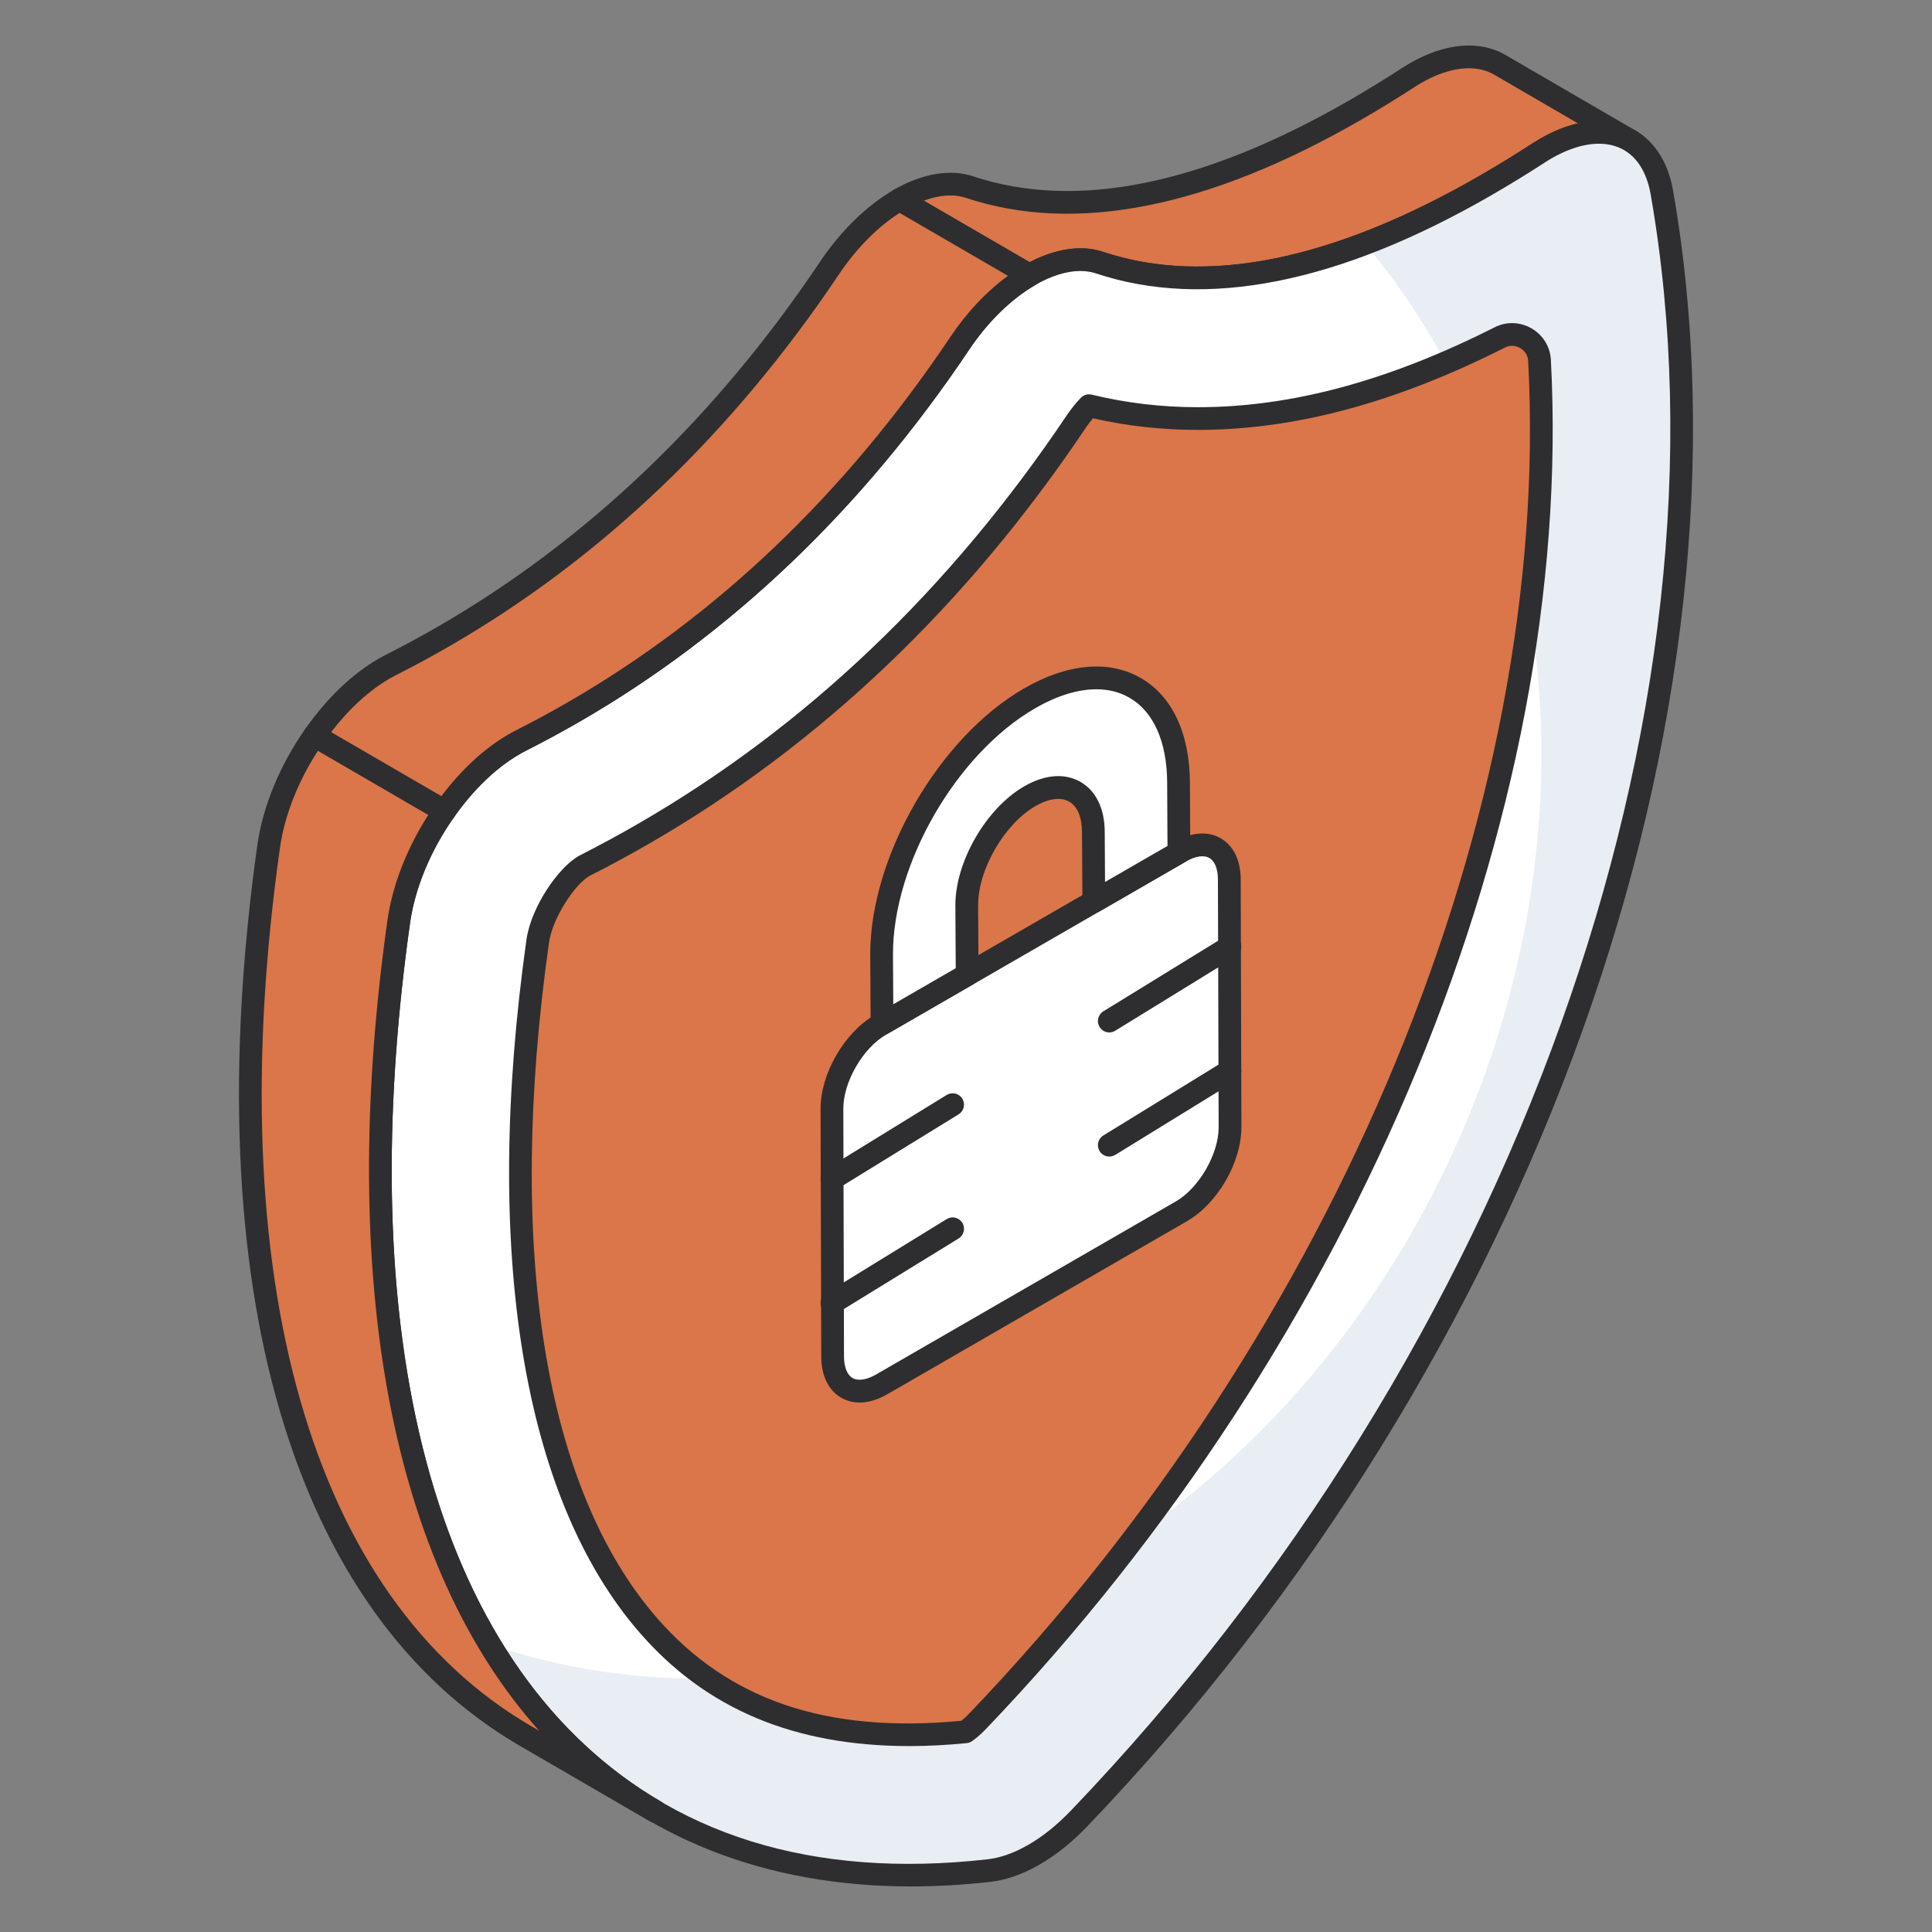 <svg width="48" height="48" viewBox="0 0 48 48" fill="none" xmlns="http://www.w3.org/2000/svg">
<rect x="0" y="0" width="48" height="48" fill="#808080" stroke="none"/>
<path d="M37.257 1.609L40.488 3.486C39.95 3.173 39.205 3.228 38.4 3.692C38.342 3.726 38.283 3.762 38.223 3.8C37.78 4.088 37.344 4.355 36.916 4.602C33.147 6.779 29.956 7.403 27.317 6.527C26.811 6.356 26.192 6.482 25.574 6.838L22.344 4.961C22.962 4.604 23.581 4.479 24.087 4.649C26.726 5.525 29.916 4.901 33.686 2.725C34.114 2.478 34.55 2.211 34.993 1.923C35.052 1.885 35.111 1.849 35.17 1.815C35.975 1.35 36.719 1.296 37.257 1.609Z" fill="#DA7649"/>
<path d="M29.744 7.187C28.858 7.187 28.019 7.056 27.23 6.794C26.815 6.653 26.279 6.757 25.717 7.082C25.629 7.133 25.522 7.133 25.434 7.082L22.203 5.205C22.116 5.154 22.062 5.061 22.062 4.96C22.063 4.86 22.117 4.767 22.204 4.716C22.91 4.309 23.612 4.191 24.179 4.381C26.738 5.232 29.891 4.591 33.546 2.48C33.97 2.235 34.402 1.97 34.841 1.686C34.905 1.644 34.968 1.606 35.03 1.57C35.898 1.068 36.761 0.992 37.401 1.364L40.631 3.242C40.766 3.32 40.812 3.493 40.733 3.628C40.655 3.762 40.482 3.809 40.347 3.73L40.344 3.728C39.887 3.464 39.23 3.539 38.543 3.936C38.488 3.968 38.434 4.002 38.378 4.037C37.931 4.327 37.492 4.597 37.059 4.846C34.36 6.405 31.911 7.187 29.744 7.187ZM26.842 6.169C27.042 6.169 27.232 6.199 27.409 6.259C29.971 7.109 33.121 6.468 36.776 4.358C37.201 4.112 37.632 3.848 38.072 3.563C38.136 3.522 38.199 3.483 38.261 3.447C38.583 3.261 38.9 3.134 39.203 3.065L37.117 1.852C36.658 1.586 36.002 1.662 35.313 2.059C35.258 2.09 35.203 2.124 35.148 2.16C34.701 2.45 34.261 2.719 33.829 2.969C30.027 5.164 26.72 5.821 24 4.917C23.7 4.816 23.34 4.842 22.95 4.986L25.58 6.514C26.016 6.286 26.447 6.169 26.842 6.169Z" fill="#2E2E30"/>
<path d="M25.578 6.838C26.197 6.481 26.815 6.356 27.322 6.526C29.96 7.402 33.151 6.778 36.92 4.602C37.349 4.355 37.784 4.088 38.228 3.8C38.287 3.762 38.346 3.726 38.405 3.692C39.809 2.881 41.031 3.321 41.289 4.778C43.493 17.404 38.184 33.302 26.811 45.179C26.45 45.556 26.07 45.86 25.69 46.079C25.309 46.299 24.928 46.434 24.567 46.475C13.144 47.759 7.777 38.025 9.908 22.896C10.156 21.147 11.372 19.299 12.772 18.491C12.83 18.457 12.889 18.425 12.948 18.395C13.392 18.171 13.828 17.934 14.256 17.687C18.027 15.51 21.214 12.452 23.839 8.537C24.343 7.783 24.96 7.195 25.578 6.838Z" fill="white"/>
<path d="M26.808 45.18C26.445 45.557 26.068 45.857 25.684 46.081C25.308 46.297 24.924 46.437 24.568 46.472C18.858 47.114 14.663 45.006 12.164 40.853C21.064 43.868 31.499 38.668 36.106 28.617C39.791 20.562 38.668 11.704 33.914 6.057C34.87 5.694 35.868 5.205 36.915 4.605C37.348 4.354 37.781 4.089 38.227 3.802C38.283 3.761 38.346 3.726 38.402 3.691C39.805 2.881 41.027 3.321 41.285 4.78C43.491 17.407 38.179 33.3 26.808 45.18Z" fill="#E9EDF4"/>
<path d="M22.635 46.868C19.029 46.868 15.974 45.669 13.719 43.349C9.788 39.307 8.336 32.029 9.628 22.856C9.885 21.04 11.148 19.101 12.63 18.246C12.692 18.21 12.756 18.176 12.819 18.143C13.259 17.921 13.691 17.687 14.114 17.442C17.809 15.309 21.002 12.26 23.605 8.379C24.114 7.615 24.765 6.981 25.437 6.593C26.143 6.185 26.845 6.067 27.411 6.258C29.973 7.109 33.123 6.468 36.779 4.357C37.203 4.112 37.634 3.847 38.074 3.562C38.138 3.521 38.201 3.483 38.263 3.447C39.077 2.976 39.871 2.879 40.5 3.172C41.057 3.431 41.435 3.984 41.566 4.728C43.849 17.805 38.137 33.759 27.014 45.374C26.636 45.769 26.238 46.088 25.831 46.323C25.411 46.565 24.996 46.711 24.597 46.755C23.927 46.83 23.272 46.868 22.635 46.868ZM26.842 6.733C26.504 6.733 26.118 6.852 25.72 7.082C25.121 7.428 24.537 8 24.074 8.693C21.423 12.646 18.167 15.755 14.397 17.931C13.963 18.181 13.524 18.42 13.076 18.646C13.022 18.674 12.967 18.703 12.914 18.734C11.569 19.511 10.422 21.277 10.187 22.935C8.92 31.931 10.318 39.042 14.123 42.955C16.688 45.593 20.191 46.682 24.535 46.194C24.856 46.158 25.196 46.037 25.548 45.834C25.91 45.626 26.265 45.339 26.606 44.984C37.609 33.494 43.263 17.731 41.01 4.826C40.91 4.26 40.651 3.865 40.262 3.683C39.806 3.471 39.195 3.561 38.545 3.936C38.49 3.967 38.436 4.001 38.381 4.037C37.933 4.327 37.494 4.596 37.061 4.846C33.26 7.041 29.953 7.697 27.232 6.794C27.111 6.753 26.98 6.733 26.842 6.733Z" fill="#2E2E30"/>
<path d="M6.677 21.019C5.155 31.822 7.457 39.874 13.056 43.128L16.287 45.006C10.687 41.752 8.386 33.7 9.908 22.896C10.042 21.948 10.466 20.977 11.045 20.153L7.814 18.275C7.236 19.1 6.812 20.071 6.677 21.019Z" fill="#DA7649"/>
<path d="M16.286 45.288C16.238 45.288 16.189 45.276 16.144 45.25C16.143 45.249 16.142 45.249 16.141 45.248L12.913 43.373C7.232 40.071 4.857 31.909 6.396 20.98C6.396 20.979 6.396 20.98 6.396 20.98C6.532 20.029 6.953 19.011 7.582 18.113C7.665 17.993 7.826 17.958 7.955 18.032L11.185 19.909C11.254 19.948 11.302 20.015 11.319 20.092C11.336 20.169 11.32 20.25 11.274 20.315C10.695 21.141 10.309 22.072 10.187 22.936C8.68 33.626 10.955 41.581 16.428 44.762C16.562 44.84 16.608 45.013 16.53 45.148C16.477 45.238 16.383 45.288 16.286 45.288ZM6.956 21.058C5.45 31.748 7.725 39.704 13.197 42.885L13.394 42.999C9.732 38.912 8.365 31.814 9.627 22.857C9.75 21.995 10.107 21.078 10.641 20.245L7.899 18.652C7.401 19.423 7.068 20.268 6.956 21.058Z" fill="#2E2E30"/>
<path d="M22.347 4.961C21.728 5.318 21.111 5.906 20.607 6.66C17.982 10.575 14.795 13.633 11.024 15.81C10.596 16.057 10.16 16.293 9.716 16.518C9.657 16.548 9.598 16.58 9.54 16.614C8.898 16.984 8.301 17.578 7.812 18.275L11.043 20.152C11.532 19.455 12.129 18.861 12.771 18.491C12.829 18.457 12.888 18.425 12.947 18.395C13.39 18.171 13.826 17.935 14.255 17.687C18.025 15.511 21.212 12.453 23.838 8.537C24.341 7.783 24.959 7.195 25.577 6.838L22.347 4.961Z" fill="#DA7649"/>
<path d="M11.045 20.435C10.996 20.435 10.947 20.422 10.903 20.396L7.672 18.519C7.603 18.48 7.555 18.413 7.538 18.336C7.521 18.259 7.537 18.178 7.583 18.113C8.117 17.351 8.746 16.747 9.4 16.369C9.463 16.333 9.525 16.299 9.589 16.267C10.028 16.044 10.461 15.81 10.885 15.565C14.579 13.432 17.772 10.383 20.374 6.503C20.885 5.738 21.536 5.104 22.206 4.717C22.295 4.666 22.401 4.666 22.49 4.717L25.721 6.594C25.808 6.645 25.861 6.738 25.861 6.839C25.86 6.939 25.807 7.032 25.72 7.083C25.122 7.428 24.537 8 24.075 8.694C21.423 12.647 18.168 15.755 14.398 17.932C13.964 18.182 13.524 18.421 13.076 18.647C13.022 18.674 12.968 18.704 12.914 18.735C12.33 19.072 11.764 19.618 11.275 20.314C11.221 20.392 11.133 20.435 11.045 20.435ZM8.227 18.189L10.966 19.78C11.466 19.116 12.039 18.589 12.631 18.247C12.692 18.211 12.756 18.177 12.82 18.144C13.259 17.921 13.691 17.688 14.115 17.443C17.81 15.31 21.003 12.261 23.605 8.38C24.014 7.767 24.513 7.238 25.042 6.853L22.351 5.29C21.802 5.639 21.272 6.176 20.843 6.817C18.192 10.77 14.937 13.878 11.167 16.054C10.734 16.305 10.293 16.543 9.845 16.77C9.791 16.797 9.737 16.827 9.682 16.858C9.17 17.154 8.671 17.611 8.227 18.189Z" fill="#2E2E30"/>
<path d="M22.598 43.098C19.819 43.098 17.695 42.208 16.104 40.377C13.253 37.096 12.278 31.061 13.36 23.383C13.463 22.658 14.075 21.766 14.512 21.513C15.022 21.255 15.52 20.985 15.998 20.709C20.196 18.285 23.808 14.844 26.734 10.481C26.847 10.312 26.959 10.179 27.057 10.079C27.931 10.292 28.833 10.399 29.758 10.399C32.112 10.399 34.58 9.737 37.264 8.382C37.697 8.163 38.223 8.468 38.249 8.953C38.843 20.141 33.599 33.04 24.286 42.766C24.153 42.905 24.049 42.985 23.989 43.026C23.509 43.074 23.044 43.098 22.598 43.098Z" fill="#DA7649"/>
<path d="M24.288 42.766C24.156 42.905 24.051 42.982 23.988 43.024C23.514 43.073 23.046 43.101 22.599 43.101C19.821 43.101 17.699 42.207 16.107 40.379C15.521 39.702 15.012 38.906 14.586 38.005C15.486 38.18 16.415 38.271 17.357 38.271C26.445 38.271 33.816 29.909 33.816 19.599C33.816 16.2 33.013 13.01 31.61 10.267C33.404 10.008 35.275 9.387 37.264 8.382C37.697 8.166 38.227 8.466 38.248 8.954C38.842 20.143 33.599 33.042 24.288 42.766Z" fill="#DA7649"/>
<path d="M22.598 43.381C19.733 43.381 17.539 42.459 15.892 40.563C12.986 37.219 11.987 31.104 13.08 23.344C13.197 22.528 13.87 21.559 14.372 21.269C14.89 21.006 15.383 20.739 15.857 20.464C20.016 18.064 23.596 14.652 26.5 10.323C26.612 10.157 26.732 10.008 26.856 9.881C26.925 9.811 27.027 9.781 27.124 9.805C27.973 10.012 28.859 10.117 29.758 10.117C32.076 10.117 34.49 9.467 37.137 8.13C37.427 7.983 37.768 7.995 38.051 8.159C38.335 8.323 38.514 8.615 38.531 8.938C39.132 20.252 33.752 33.289 24.491 42.961C24.343 43.115 24.223 43.208 24.149 43.259C24.11 43.286 24.065 43.302 24.018 43.307C23.528 43.356 23.05 43.381 22.598 43.381ZM27.154 10.392C27.09 10.467 27.028 10.55 26.969 10.638C24.017 15.039 20.374 18.509 16.14 20.953C15.657 21.232 15.155 21.505 14.641 21.765C14.281 21.974 13.728 22.801 13.639 23.423C12.569 31.018 13.521 36.974 16.318 40.193C18.086 42.226 20.518 43.075 23.885 42.752C23.933 42.715 24.001 42.656 24.082 42.57C33.24 33.007 38.56 20.132 37.967 8.968C37.96 8.834 37.887 8.717 37.767 8.647C37.649 8.579 37.511 8.573 37.392 8.634C34.664 10.012 32.166 10.681 29.758 10.681C28.871 10.681 27.997 10.584 27.154 10.392Z" fill="#2E2E30"/>
<path d="M29.33 21.157C29.999 20.771 30.543 21.081 30.545 21.849L30.562 28.004C30.564 28.772 30.025 29.707 29.356 30.094L21.904 34.396C21.235 34.782 20.692 34.472 20.689 33.704L20.672 27.55C20.67 26.781 21.21 25.846 21.878 25.46L29.33 21.157Z" fill="white"/>
<path d="M21.357 34.846C21.193 34.846 21.04 34.806 20.901 34.727C20.582 34.543 20.405 34.18 20.404 33.705L20.387 27.551C20.384 26.68 20.976 25.653 21.734 25.216L29.186 20.913C29.6 20.674 30.007 20.642 30.328 20.827C30.647 21.011 30.823 21.374 30.825 21.849L30.842 28.003C30.844 28.875 30.252 29.901 29.494 30.338L22.043 34.641C21.806 34.777 21.573 34.846 21.357 34.846ZM29.469 21.402L22.017 25.704C21.437 26.039 20.949 26.884 20.952 27.549L20.969 33.703C20.97 33.965 21.048 34.16 21.182 34.237C21.318 34.314 21.528 34.285 21.76 34.152L29.212 29.85C29.791 29.515 30.279 28.67 30.277 28.005L30.259 21.851C30.259 21.589 30.181 21.394 30.046 21.317C29.909 21.237 29.698 21.27 29.469 21.402Z" fill="#2E2E30"/>
<path d="M25.578 17.353C27.622 16.172 29.276 17.115 29.283 19.453L29.292 21.179L27.177 22.4L27.168 20.674C27.165 19.684 26.456 19.28 25.59 19.78C24.723 20.281 24.018 21.501 24.021 22.491L24.031 24.217L21.916 25.438L21.906 23.712C21.9 21.374 23.543 18.528 25.578 17.353Z" fill="white"/>
<path d="M21.913 25.72C21.865 25.72 21.816 25.708 21.773 25.683C21.686 25.633 21.631 25.54 21.631 25.44L21.621 23.714C21.614 21.289 23.325 18.326 25.434 17.109C26.518 16.482 27.549 16.389 28.341 16.844C29.125 17.295 29.559 18.222 29.563 19.453L29.572 21.178C29.572 21.279 29.518 21.373 29.431 21.424L27.316 22.645C27.227 22.695 27.121 22.695 27.034 22.645C26.947 22.595 26.892 22.502 26.892 22.402L26.882 20.677C26.881 20.304 26.768 20.034 26.563 19.916C26.358 19.798 26.054 19.837 25.728 20.025C24.952 20.474 24.299 21.603 24.301 22.491L24.311 24.215C24.311 24.317 24.257 24.411 24.17 24.461L22.055 25.683C22.011 25.708 21.962 25.72 21.913 25.72ZM27.237 17.125C26.778 17.125 26.26 17.284 25.716 17.598C23.763 18.725 22.18 21.468 22.186 23.712L22.193 24.951L23.745 24.055L23.736 22.493C23.733 21.409 24.5 20.082 25.446 19.536C25.958 19.24 26.455 19.202 26.844 19.426C27.232 19.649 27.445 20.092 27.447 20.674L27.454 21.913L29.006 21.017L28.998 19.455C28.995 18.433 28.662 17.68 28.059 17.334C27.818 17.194 27.541 17.125 27.237 17.125Z" fill="#2E2E30"/>
<path d="M20.669 29.572C20.575 29.572 20.482 29.525 20.428 29.438C20.347 29.305 20.388 29.131 20.521 29.049L23.52 27.204C23.652 27.123 23.826 27.163 23.909 27.297C23.99 27.43 23.949 27.604 23.817 27.685L20.817 29.531C20.771 29.559 20.72 29.572 20.669 29.572Z" fill="#2E2E30"/>
<path d="M20.669 32.656C20.575 32.656 20.482 32.608 20.428 32.522C20.347 32.389 20.388 32.215 20.521 32.133L23.52 30.288C23.652 30.207 23.826 30.246 23.909 30.381C23.99 30.513 23.949 30.687 23.817 30.769L20.817 32.614C20.771 32.643 20.72 32.656 20.669 32.656Z" fill="#2E2E30"/>
<path d="M27.56 25.65C27.465 25.65 27.373 25.603 27.319 25.516C27.238 25.383 27.279 25.209 27.411 25.127L30.411 23.282C30.542 23.201 30.717 23.24 30.799 23.375C30.881 23.507 30.84 23.681 30.707 23.763L27.708 25.608C27.662 25.637 27.611 25.65 27.56 25.65Z" fill="#2E2E30"/>
<path d="M27.56 28.734C27.465 28.734 27.373 28.687 27.319 28.6C27.238 28.467 27.279 28.293 27.411 28.211L30.411 26.366C30.542 26.285 30.717 26.325 30.799 26.459C30.881 26.591 30.84 26.765 30.707 26.847L27.708 28.693C27.662 28.721 27.611 28.734 27.56 28.734Z" fill="#2E2E30"/>
</svg>
